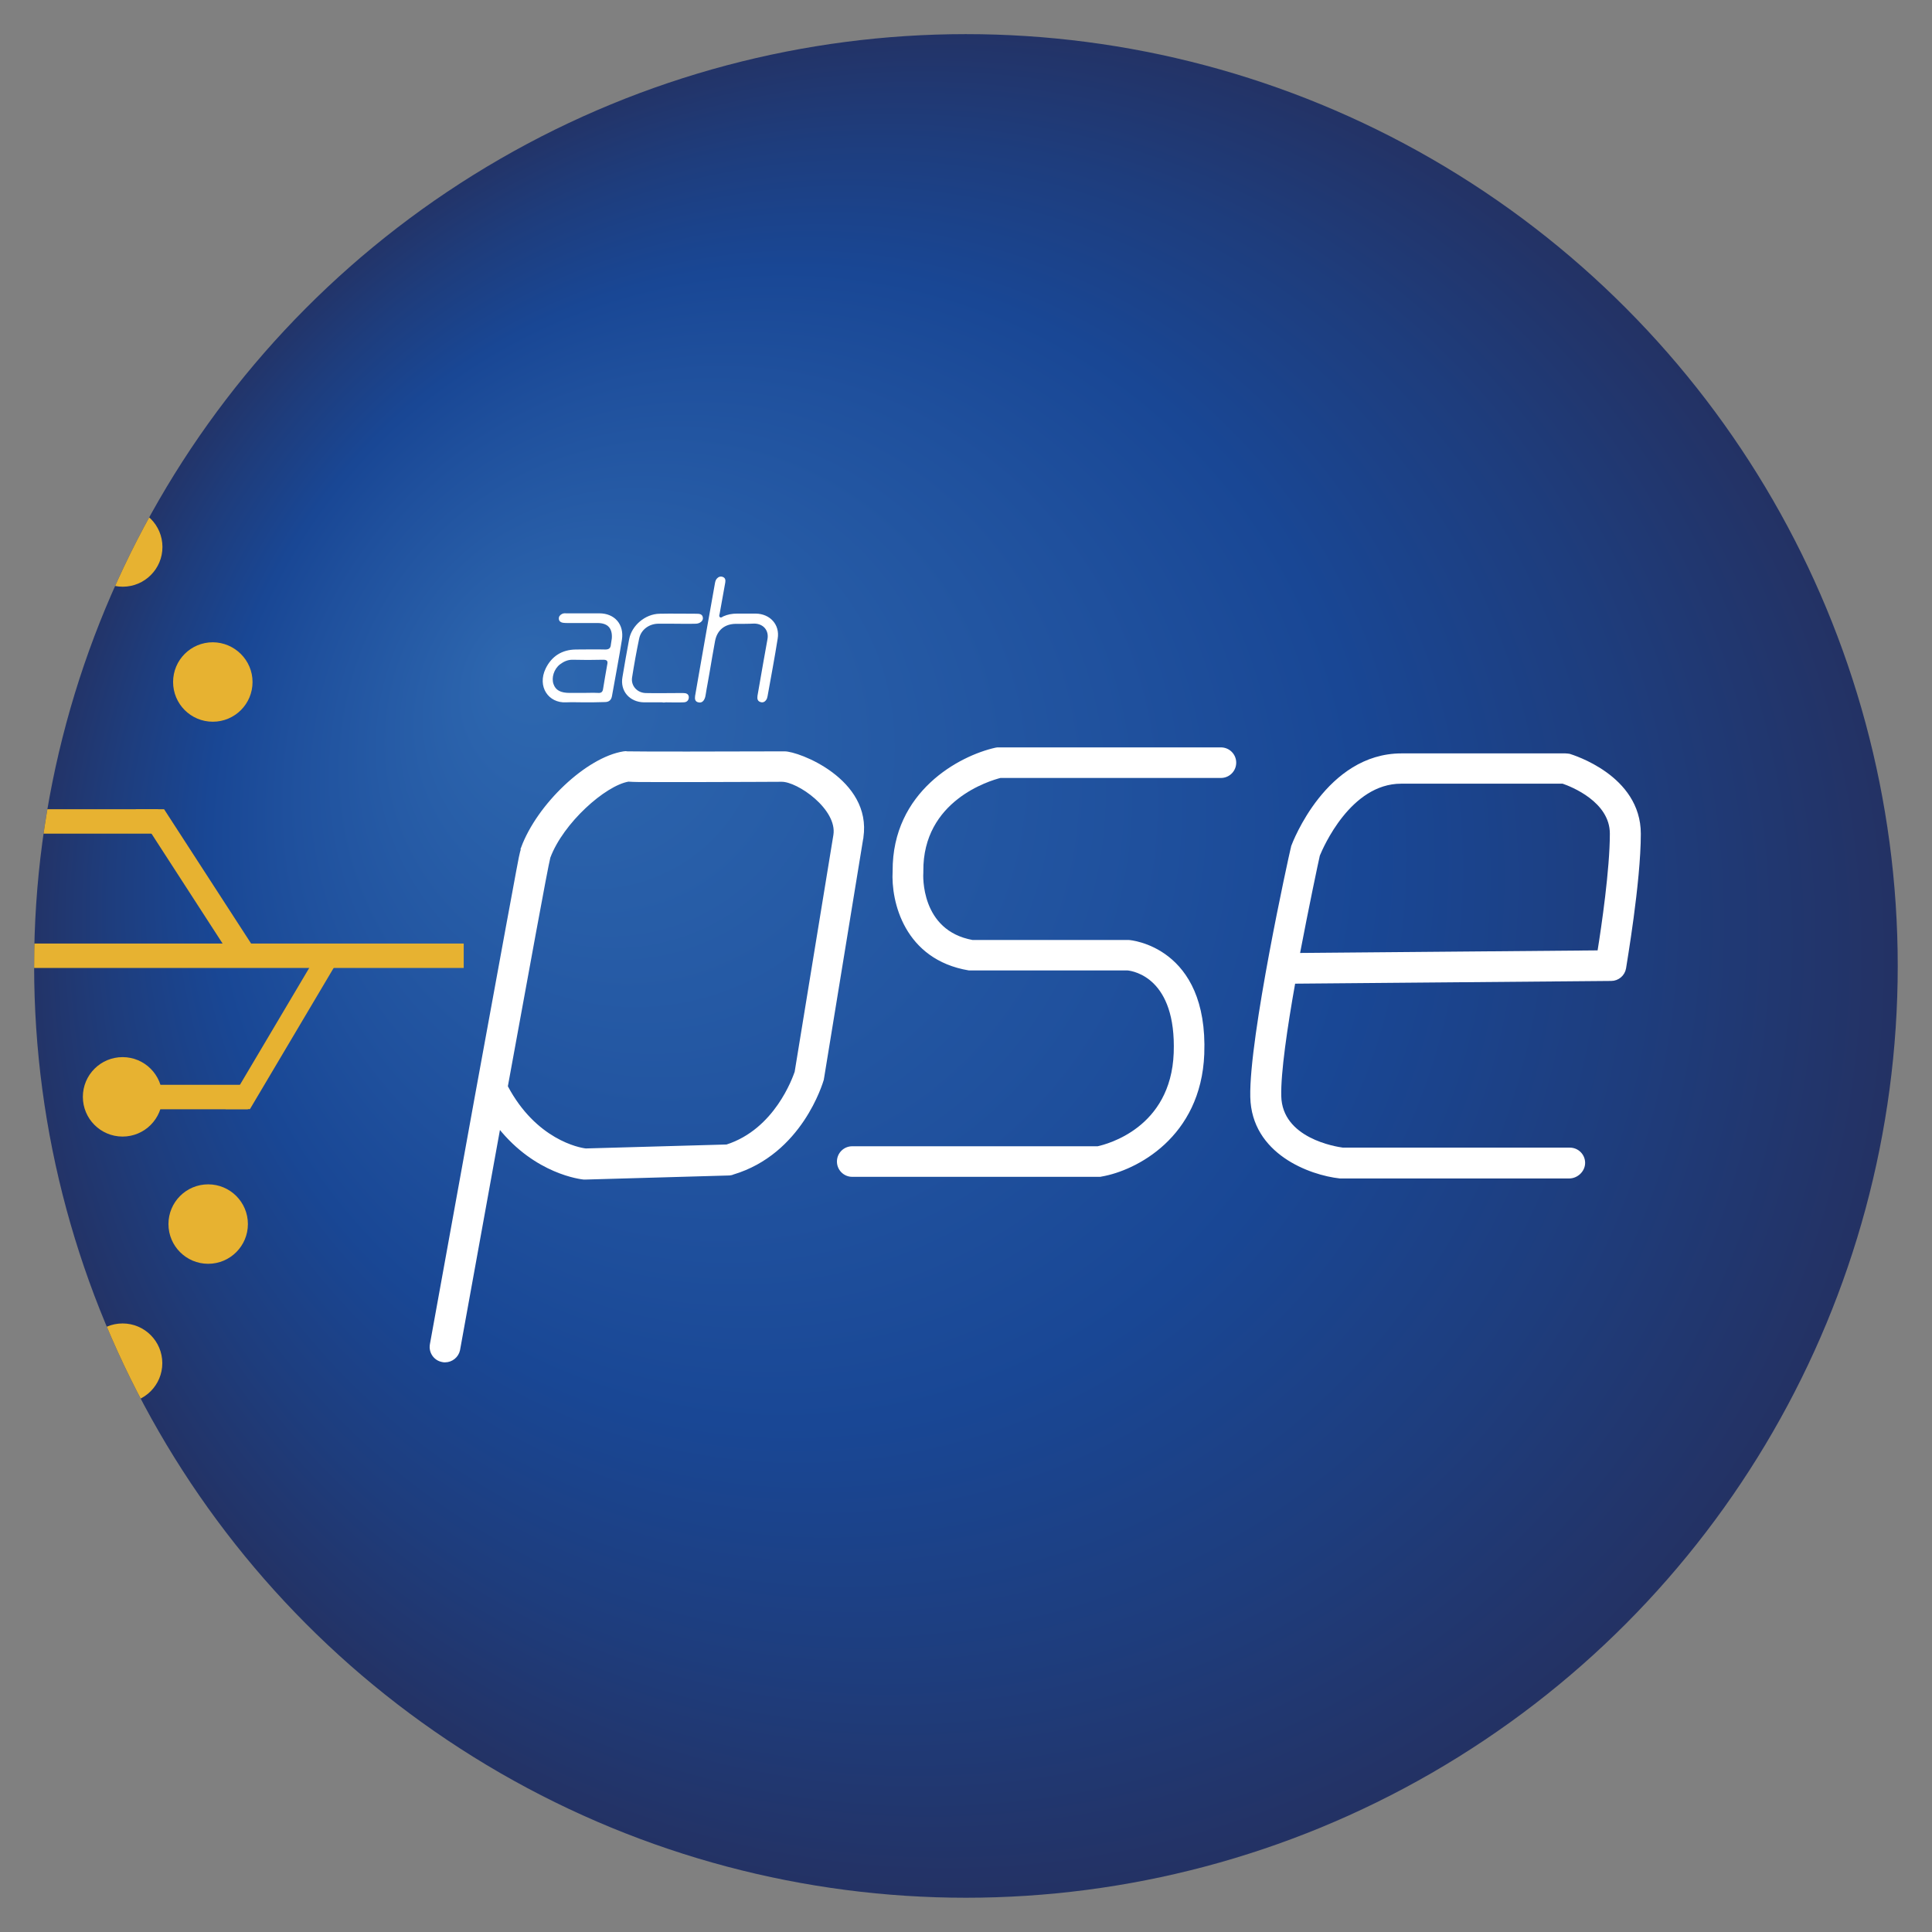 <?xml version="1.0" encoding="utf-8"?>
<!-- Generator: Adobe Illustrator 24.2.0, SVG Export Plug-In . SVG Version: 6.00 Build 0)  -->
<svg version="1.0" id="Capa_1" xmlns="http://www.w3.org/2000/svg" xmlns:xlink="http://www.w3.org/1999/xlink" x="0px" y="0px"
	 viewBox="0 0 141.53 141.53" enable-background="new 0 0 141.53 141.53" xml:space="preserve">
<rect x="0" y="0" width="141.53" height="141.53" fill="#808080" stroke="none"/>
<g>
	<radialGradient id="SVGID_1_" cx="70.763" cy="70.763" r="69.878" fx="37.485" fy="48.794" gradientUnits="userSpaceOnUse">
		<stop  offset="0" style="stop-color:#2E68B0"/>
		<stop  offset="0.45" style="stop-color:#1F509D"/>
		<stop  offset="0.606" style="stop-color:#194795"/>
		<stop  offset="0.804" style="stop-color:#1E3D7D"/>
		<stop  offset="0.999" style="stop-color:#243162"/>
	</radialGradient>
	<circle fill="url(#SVGID_1_)" cx="70.76" cy="70.76" r="68.26"/>
	<path fill="#FFFFFF" d="M42.76,51.45c-0.42,0-0.86-0.02-1.29,0c-1.29,0.07-2.13-1.15-1.5-2.47c0.44-0.91,1.2-1.39,2.22-1.4
		c0.71,0,1.44-0.02,2.15,0c0.25,0,0.39-0.08,0.41-0.36c0.02-0.15,0.05-0.3,0.07-0.46c0.05-0.74-0.3-1.12-1.05-1.12
		c-0.73,0-1.45,0-2.18,0c-0.12,0-0.24,0-0.36-0.02c-0.15-0.03-0.27-0.1-0.29-0.27s0.07-0.29,0.22-0.37
		c0.12-0.07,0.25-0.05,0.39-0.05c0.78,0,1.57,0,2.35,0c1.13,0,1.83,0.81,1.66,1.93c-0.22,1.39-0.49,2.76-0.73,4.13
		c-0.05,0.29-0.22,0.44-0.52,0.44C43.78,51.45,43.27,51.45,42.76,51.45z M42.69,50.76c0.37,0,0.74-0.02,1.12,0
		c0.24,0.02,0.34-0.08,0.37-0.3c0.1-0.59,0.19-1.17,0.3-1.76c0.07-0.29-0.02-0.37-0.3-0.37c-0.74,0.02-1.49,0.02-2.25,0
		c-0.36,0-0.64,0.14-0.91,0.34c-0.44,0.34-0.64,0.98-0.47,1.45c0.15,0.44,0.52,0.64,1.18,0.64C42.05,50.76,42.37,50.76,42.69,50.76z
		"/>
	<path fill="#FFFFFF" d="M54.51,45.7c-0.2,0-0.39,0-0.59,0c-0.83,0-1.39,0.46-1.54,1.27c-0.15,0.78-0.27,1.56-0.41,2.35
		c-0.08,0.51-0.19,1.01-0.27,1.54c-0.02,0.1-0.03,0.2-0.07,0.29c-0.08,0.22-0.24,0.36-0.47,0.3c-0.25-0.05-0.27-0.25-0.24-0.47
		c0.08-0.47,0.17-0.95,0.25-1.44c0.39-2.23,0.78-4.45,1.18-6.68c0.03-0.17,0.05-0.34,0.15-0.46c0.12-0.14,0.27-0.2,0.44-0.14
		c0.19,0.07,0.22,0.22,0.19,0.41c-0.14,0.76-0.27,1.52-0.41,2.28c-0.02,0.08-0.07,0.2,0.03,0.27c0.08,0.05,0.17-0.03,0.24-0.07
		c0.32-0.14,0.64-0.2,1-0.2c0.46,0,0.93,0,1.39,0c1.03,0.02,1.76,0.81,1.59,1.83c-0.22,1.4-0.49,2.81-0.74,4.21
		c-0.02,0.07-0.03,0.14-0.05,0.19c-0.1,0.2-0.25,0.32-0.47,0.25c-0.22-0.07-0.25-0.24-0.22-0.46c0.14-0.78,0.27-1.56,0.41-2.35
		c0.1-0.59,0.22-1.2,0.32-1.79c0.12-0.64-0.29-1.13-0.95-1.15C55.02,45.69,54.77,45.7,54.51,45.7L54.51,45.7z"/>
	<path fill="#FFFFFF" d="M48.49,51.45c-0.44,0-0.88,0-1.32,0c-1.05-0.02-1.76-0.83-1.57-1.86c0.15-0.93,0.32-1.84,0.49-2.77
		c0.19-1,1.17-1.84,2.22-1.86c0.9-0.02,1.81,0,2.71,0c0.22,0,0.44,0.02,0.47,0.29c0.03,0.22-0.19,0.42-0.49,0.44
		c-0.61,0.02-1.22,0-1.83,0c-0.3,0-0.63,0-0.93,0c-0.69,0-1.29,0.44-1.42,1.1c-0.2,0.95-0.37,1.91-0.52,2.86
		c-0.08,0.59,0.37,1.1,1,1.12c0.81,0.02,1.64,0,2.45,0c0.1,0,0.2,0,0.3,0c0.2,0,0.39,0.05,0.41,0.29c0,0.25-0.15,0.39-0.39,0.39
		c-0.42,0.02-0.86,0-1.29,0C48.66,51.47,48.58,51.47,48.49,51.45C48.49,51.47,48.49,51.45,48.49,51.45z"/>
	<g id="XMLID_2_">
		<path id="XMLID_3_" fill="#FFFFFF" stroke="#FFFFFF" stroke-width="0.179" stroke-miterlimit="10" d="M80.52,86.12H62.43
			c-0.57,0-1.03-0.46-1.03-1.03c0-0.57,0.46-1.03,1.03-1.03h17.99c0.68-0.15,5.44-1.35,5.65-6.92c0.2-5.53-2.96-6.09-3.47-6.14
			c0,0-11.6,0-11.62,0c-4.65-0.78-5.63-4.97-5.5-7.19c-0.03-5.78,4.85-8.37,7.46-8.95c0.07-0.02,0.15-0.02,0.22-0.02h16.28
			c0.57,0,1.03,0.46,1.03,1.03c0,0.57-0.46,1.03-1.03,1.03H73.28c-0.79,0.2-5.78,1.67-5.73,6.93c0,0.03,0,0.05,0,0.08
			c-0.02,0.19-0.22,4.33,3.69,5.04H82.7c0.05,0,5.73,0.44,5.43,8.27c-0.24,6.05-4.95,8.45-7.44,8.88
			C80.64,86.12,80.59,86.12,80.52,86.12z"/>
	</g>
	<g id="XMLID_4_">
		<path id="XMLID_5_" fill="#FFFFFF" stroke="#FFFFFF" stroke-width="0.179" stroke-miterlimit="10" d="M114.95,86.24H98.26
			c-0.03,0-0.07,0-0.1,0c-2.2-0.24-6.39-1.78-6.48-5.88c-0.1-4.36,2.82-17.65,2.96-18.21c0.02-0.05,0.02-0.08,0.03-0.14
			c0.1-0.27,2.55-6.73,8-6.73h12.01c0.1,0,0.19,0.02,0.29,0.03c0.2,0.07,5.14,1.54,5.14,5.77c0,3.57-1.05,9.59-1.08,9.84
			c-0.08,0.49-0.51,0.85-1,0.85l-23.23,0.2c-0.59,3.3-1.07,6.61-1.03,8.32c0.07,3.18,4.08,3.8,4.6,3.87H115
			c0.57,0,1.03,0.46,1.03,1.03C116.03,85.76,115.52,86.24,114.95,86.24z M96.6,62.65c-0.12,0.52-0.79,3.69-1.47,7.25l21.98-0.19
			c0.29-1.79,0.91-6.02,0.91-8.64c0-2.4-2.89-3.53-3.53-3.75h-11.85C98.87,57.32,96.84,62.07,96.6,62.65z"/>
	</g>
	<g id="XMLID_8_">
		<path id="XMLID_9_" fill="#FFFFFF" stroke="#FFFFFF" stroke-width="0.179" stroke-miterlimit="10" d="M32.6,99.71
			c-0.07,0-0.12,0-0.19-0.02c-0.56-0.1-0.93-0.64-0.83-1.2c0,0,1.64-9.05,3.28-18.09c0.83-4.53,1.66-9.05,2.28-12.45
			c0.32-1.69,0.57-3.11,0.76-4.11c0.15-0.81,0.25-1.35,0.37-1.71h-0.02c1.17-3.18,4.77-6.58,7.44-7c0.1-0.02,0.19-0.02,0.27,0
			c0.68,0.02,7.19,0.02,11.5,0l0,0c1-0.02,6.32,2,5.7,6.21c0,0.03,0,0.07-0.02,0.12l-2.86,17.5c0,0.03-0.02,0.07-0.02,0.12
			c-0.07,0.22-1.57,5.39-6.58,6.88C53.62,86,53.53,86,53.43,86.02l-10.55,0.3c-0.05,0-0.08,0-0.12,0c-0.17-0.02-3.5-0.37-6.19-3.75
			c-1.13,6.24-2.27,12.51-2.96,16.33C33.51,99.36,33.09,99.71,32.6,99.71z M37.11,79.59c2.1,3.97,5.31,4.58,5.8,4.63l10.33-0.29
			c3.58-1.15,4.9-4.94,5.06-5.39l2.84-17.37c0.3-1.93-2.67-4.01-3.89-3.99c-0.76,0-3.16,0.02-5.56,0.02c-1.45,0-2.91,0-3.99,0
			c-0.74,0-1.29,0-1.67-0.03c-1.74,0.3-4.84,3.06-5.8,5.63C40.02,63.61,38.64,71.24,37.11,79.59z"/>
	</g>
	<g>
		<g>
			<defs>
				<circle id="SVGID_3_" cx="70.76" cy="70.76" r="68.26"/>
			</defs>
			<clipPath id="SVGID_2_">
				<use xlink:href="#SVGID_3_"  overflow="visible"/>
			</clipPath>
			<g id="XMLID_1_" clip-path="url(#SVGID_2_)">
				<path id="XMLID_12_" fill="#E7B231" d="M18.5,49.96c0,1.61-1.3,2.91-2.91,2.91c-1.61,0-2.91-1.3-2.91-2.91
					c0-1.61,1.3-2.91,2.91-2.91C17.19,47.06,18.5,48.36,18.5,49.96z"/>
				<circle id="XMLID_13_" fill="#E7B231" cx="8.99" cy="40.07" r="2.91"/>
				<path id="XMLID_15_" fill="#E7B231" d="M5.27,49.96c0,1.61-1.3,2.91-2.91,2.91s-2.91-1.3-2.91-2.91c0-1.61,1.3-2.91,2.91-2.91
					S5.27,48.36,5.27,49.96z"/>
				<circle id="XMLID_16_" fill="#E7B231" cx="15.25" cy="89.67" r="2.91"/>
				<circle id="XMLID_17_" fill="#E7B231" cx="8.98" cy="80.35" r="2.91"/>
				<path id="XMLID_22_" fill="#E7B231" d="M4.95,89.67c0,1.34-1.08,2.42-2.42,2.42S0.12,91,0.12,89.67c0-1.34,1.08-2.42,2.42-2.42
					C3.89,87.25,4.95,88.33,4.95,89.67z"/>
				<circle id="XMLID_52_" fill="#E7B231" cx="8.98" cy="99.86" r="2.91"/>
				<rect id="XMLID_70_" x="-9.17" y="69.12" fill="#E7B231" width="43.14" height="1.79"/>
				<rect id="XMLID_66_" x="-1.98" y="59.28" fill="#E7B231" width="13.56" height="1.79"/>
				<polygon id="XMLID_69_" fill="#E7B231" points="17.4,70.81 9.94,59.28 12.02,59.28 19.49,70.81 				"/>
				<rect id="XMLID_68_" x="11.24" y="79.47" fill="#E7B231" width="6.92" height="1.79"/>
				<polygon id="XMLID_67_" fill="#E7B231" points="16.52,81.25 22.71,70.81 24.5,70.81 18.31,81.25 				"/>
			</g>
		</g>
	</g>
</g>
</svg>
